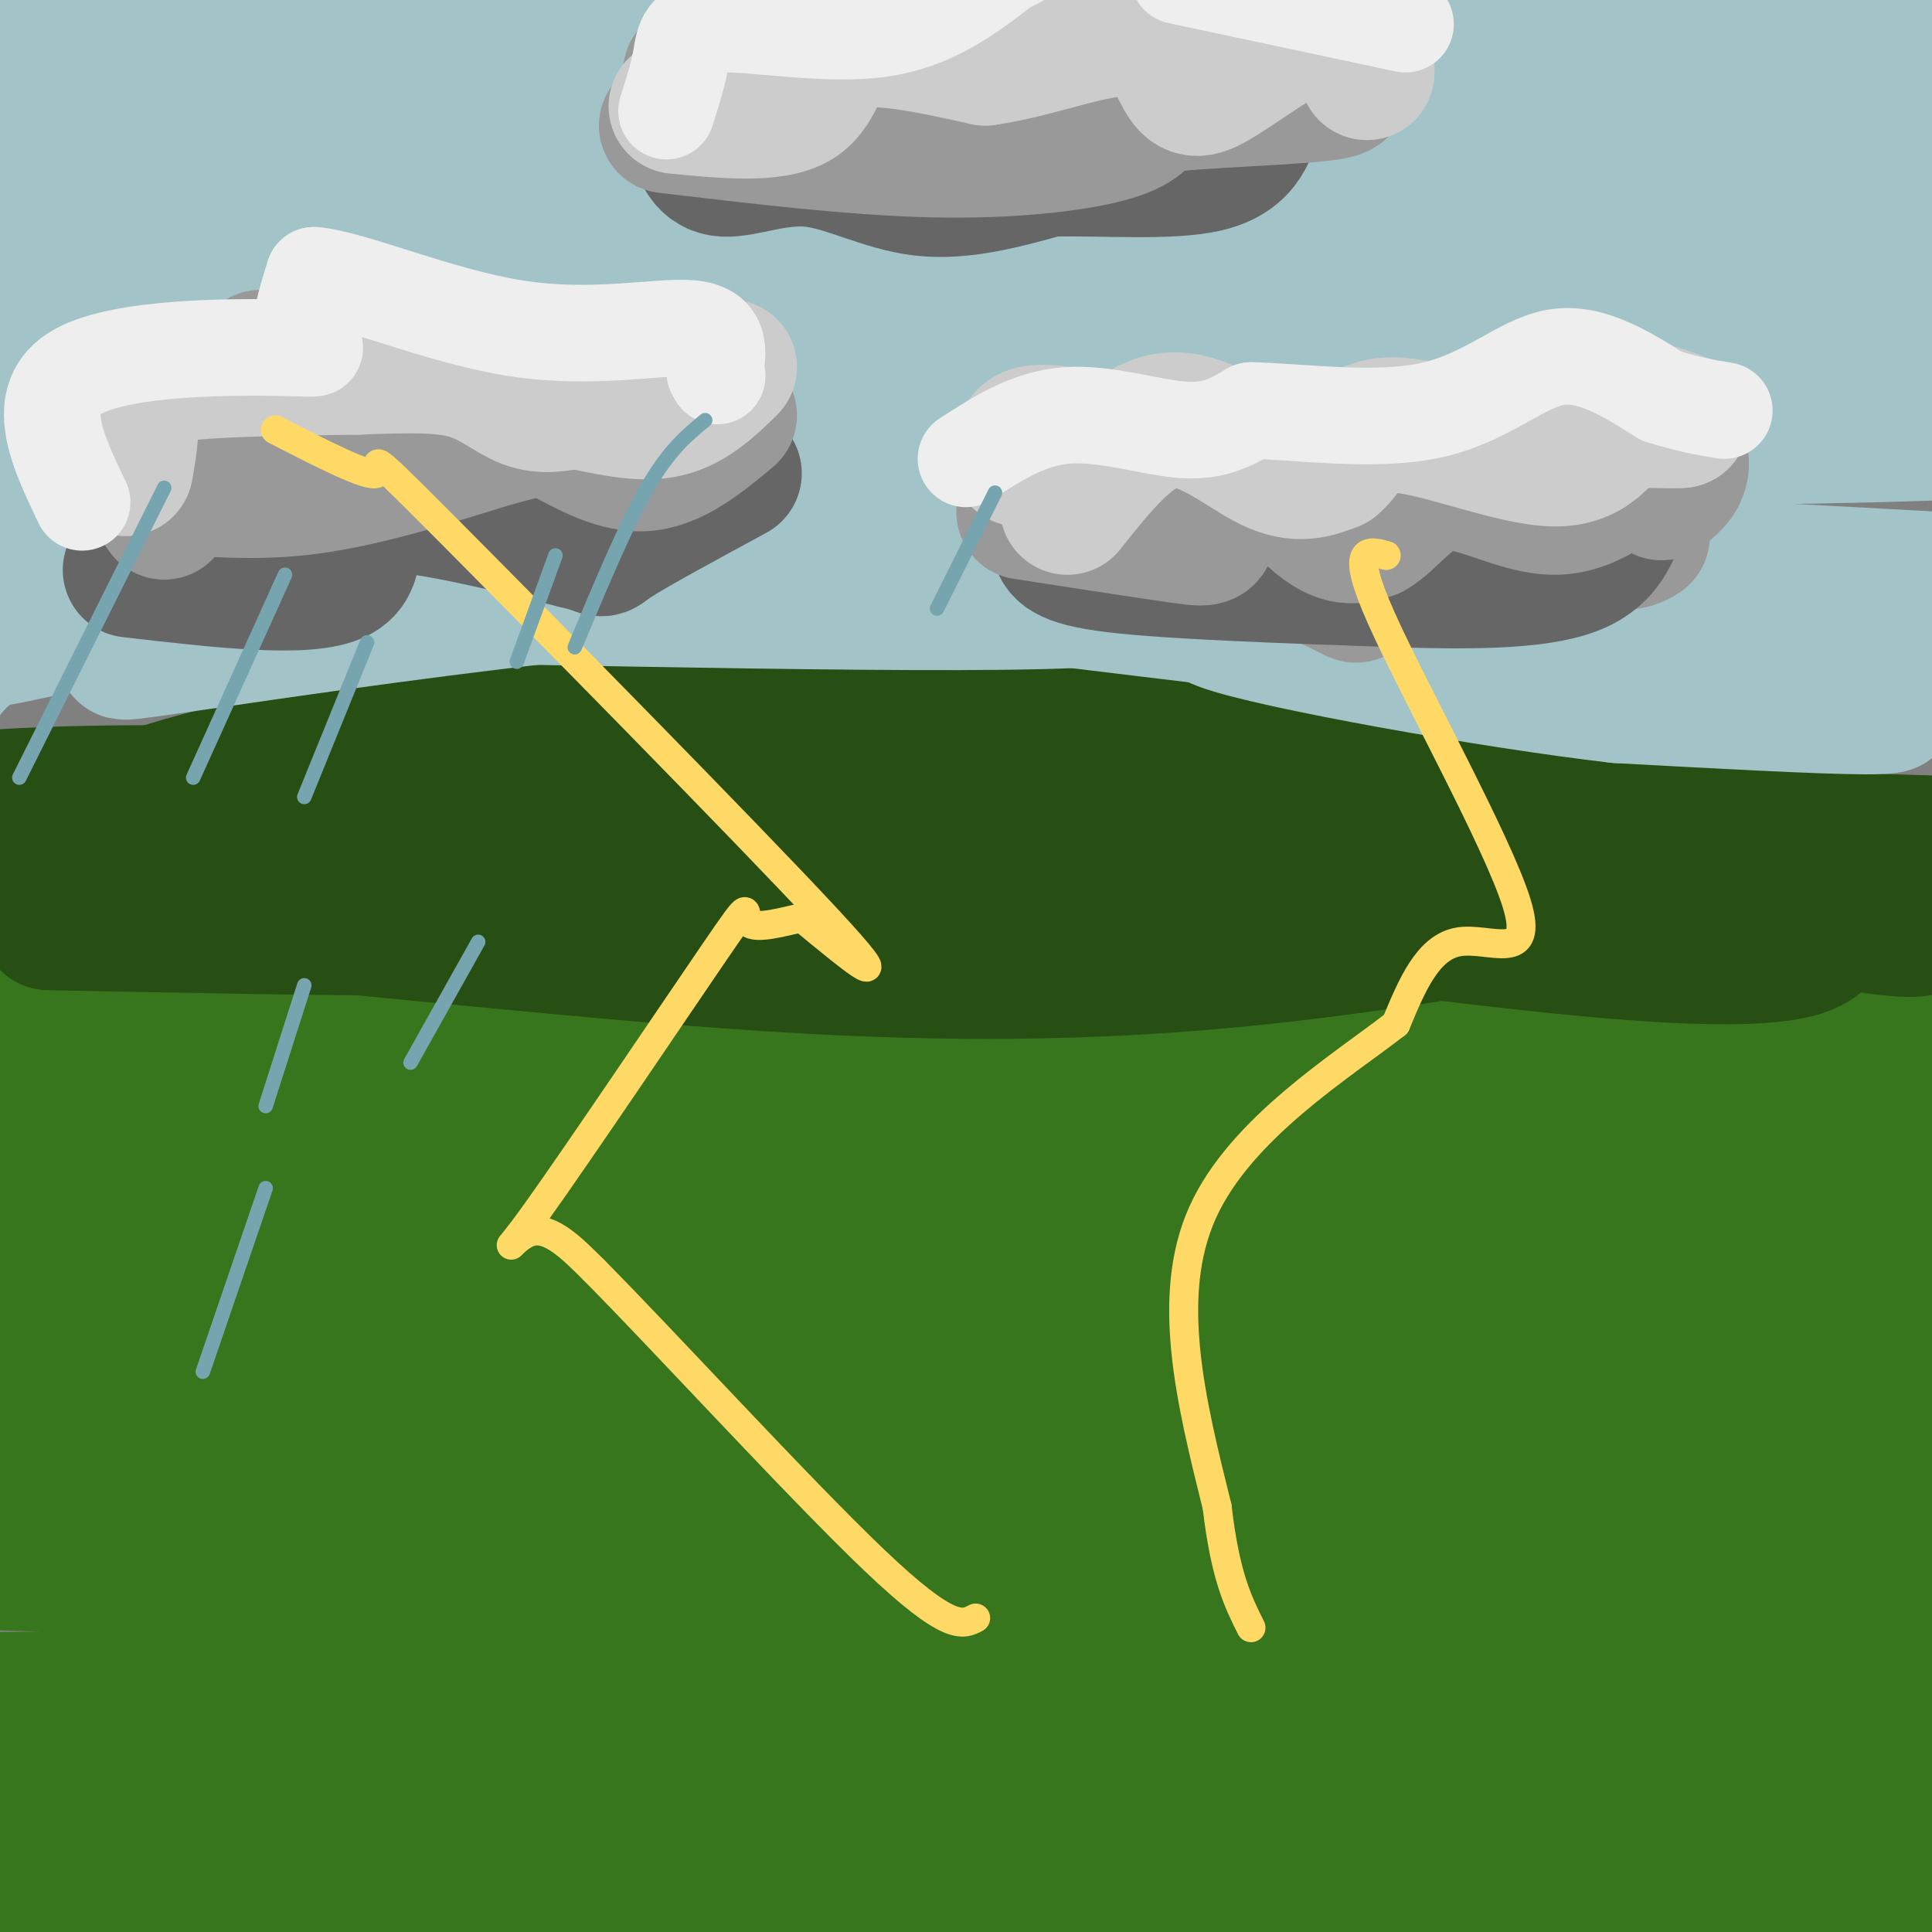 <svg viewBox='0 0 400 400' version='1.1' xmlns='http://www.w3.org/2000/svg' xmlns:xlink='http://www.w3.org/1999/xlink'><rect x="0" y="0" width="400" height="400" fill="#808080" stroke="none"/><g fill='none' stroke='rgb(56,118,29)' stroke-width='28' stroke-linecap='round' stroke-linejoin='round'><path d='M110,226c49.068,-4.206 98.136,-8.411 147,-10c48.864,-1.589 97.525,-0.560 124,1c26.475,1.560 30.766,3.652 24,6c-6.766,2.348 -24.587,4.951 -65,1c-40.413,-3.951 -103.417,-14.458 -148,-20c-44.583,-5.542 -70.744,-6.121 -97,-7c-26.256,-0.879 -52.607,-2.059 -70,0c-17.393,2.059 -25.827,7.356 -33,11c-7.173,3.644 -13.085,5.635 15,1c28.085,-4.635 90.167,-15.896 147,-21c56.833,-5.104 108.416,-4.052 160,-3'/><path d='M314,185c37.081,1.309 49.784,6.083 60,10c10.216,3.917 17.947,6.978 11,9c-6.947,2.022 -28.570,3.004 -50,4c-21.430,0.996 -42.667,2.006 -106,0c-63.333,-2.006 -168.762,-7.028 -217,-7c-48.238,0.028 -39.284,5.108 -32,8c7.284,2.892 12.899,3.598 2,5c-10.899,1.402 -38.313,3.502 27,3c65.313,-0.502 223.352,-3.606 292,-5c68.648,-1.394 47.906,-1.078 55,1c7.094,2.078 42.025,5.918 52,8c9.975,2.082 -5.007,2.407 -4,3c1.007,0.593 18.002,1.455 -38,1c-56.002,-0.455 -185.001,-2.228 -314,-4'/><path d='M52,221c-55.736,-0.705 -38.077,-0.467 -35,0c3.077,0.467 -8.427,1.162 -15,2c-6.573,0.838 -8.213,1.819 -2,4c6.213,2.181 20.281,5.562 19,7c-1.281,1.438 -17.909,0.932 44,4c61.909,3.068 202.357,9.711 279,13c76.643,3.289 89.483,3.226 -11,4c-100.483,0.774 -314.287,2.387 -387,4c-72.713,1.613 -4.335,3.227 81,2c85.335,-1.227 187.629,-5.296 241,-7c53.371,-1.704 57.821,-1.044 75,1c17.179,2.044 47.087,5.474 63,8c15.913,2.526 17.832,4.150 0,5c-17.832,0.850 -55.416,0.925 -93,1'/><path d='M311,269c-55.792,-2.998 -148.770,-10.993 -215,-16c-66.230,-5.007 -105.710,-7.025 -67,-9c38.710,-1.975 155.611,-3.907 260,-2c104.389,1.907 196.265,7.653 134,9c-62.265,1.347 -278.671,-1.707 -370,-2c-91.329,-0.293 -57.581,2.173 -44,4c13.581,1.827 6.994,3.014 8,4c1.006,0.986 9.604,1.770 48,2c38.396,0.230 106.591,-0.093 147,0c40.409,0.093 53.033,0.602 85,4c31.967,3.398 83.276,9.685 105,13c21.724,3.315 13.862,3.657 6,4'/><path d='M408,280c-1.932,1.301 -9.762,2.554 -26,4c-16.238,1.446 -40.885,3.083 -139,0c-98.115,-3.083 -269.698,-10.888 -242,-8c27.698,2.888 254.679,16.470 373,23c118.321,6.530 127.983,6.008 13,3c-114.983,-3.008 -354.611,-8.502 -372,-7c-17.389,1.502 187.460,10.001 288,16c100.540,5.999 96.770,9.500 93,13'/><path d='M396,324c-94.998,1.148 -378.994,-2.483 -420,-2c-41.006,0.483 160.978,5.080 256,8c95.022,2.920 83.083,4.164 82,6c-1.083,1.836 8.690,4.263 56,7c47.310,2.737 132.155,5.785 24,7c-108.155,1.215 -409.311,0.596 -441,3c-31.689,2.404 206.089,7.830 320,12c113.911,4.170 103.956,7.085 94,10'/><path d='M367,375c40.687,2.540 95.405,3.892 10,3c-85.405,-0.892 -310.933,-4.026 -396,-4c-85.067,0.026 -29.675,3.212 30,4c59.675,0.788 123.631,-0.822 209,4c85.369,4.822 192.150,16.076 168,16c-24.150,-0.076 -179.232,-11.481 -260,-16c-80.768,-4.519 -87.222,-2.153 -97,0c-9.778,2.153 -22.879,4.093 -27,6c-4.121,1.907 0.737,3.783 6,5c5.263,1.217 10.932,1.776 32,2c21.068,0.224 57.534,0.112 94,0'/><path d='M136,395c63.125,-1.692 173.936,-5.920 220,-9c46.064,-3.080 27.381,-5.010 22,-6c-5.381,-0.990 2.539,-1.039 2,-5c-0.539,-3.961 -9.536,-11.835 -3,-14c6.536,-2.165 28.606,1.379 -13,-3c-41.606,-4.379 -146.887,-16.680 -217,-27c-70.113,-10.320 -105.056,-18.660 -140,-27'/><path d='M7,304c0.929,-4.333 73.250,-1.667 90,-2c16.750,-0.333 -22.071,-3.667 -51,-5c-28.929,-1.333 -47.964,-0.667 -67,0'/></g>
<g fill='none' stroke='rgb(39,78,19)' stroke-width='28' stroke-linecap='round' stroke-linejoin='round'><path d='M10,191c55.622,1.133 111.244,2.267 150,-1c38.756,-3.267 60.644,-10.933 85,-14c24.356,-3.067 51.178,-1.533 78,0'/><path d='M323,176c20.577,0.226 33.021,0.793 43,2c9.979,1.207 17.494,3.056 8,5c-9.494,1.944 -35.998,3.984 -97,4c-61.002,0.016 -156.501,-1.992 -252,-4'/><path d='M25,183c-27.624,1.490 29.317,7.214 80,12c50.683,4.786 95.107,8.635 147,4c51.893,-4.635 111.255,-17.753 125,-25c13.745,-7.247 -18.128,-8.624 -50,-10'/><path d='M327,164c-17.247,-3.369 -35.366,-6.793 -51,-9c-15.634,-2.207 -28.785,-3.197 -55,-4c-26.215,-0.803 -65.494,-1.419 -98,0c-32.506,1.419 -58.239,4.872 -76,9c-17.761,4.128 -27.549,8.932 -32,12c-4.451,3.068 -3.564,4.400 -2,6c1.564,1.600 3.806,3.469 22,5c18.194,1.531 52.341,2.723 83,1c30.659,-1.723 57.829,-6.362 85,-11'/><path d='M203,173c25.691,-3.499 47.418,-6.746 64,-8c16.582,-1.254 28.019,-0.515 39,1c10.981,1.515 21.506,3.807 33,8c11.494,4.193 23.957,10.289 31,14c7.043,3.711 8.664,5.038 6,7c-2.664,1.962 -9.614,4.559 -41,2c-31.386,-2.559 -87.206,-10.274 -123,-17c-35.794,-6.726 -51.560,-12.465 -67,-15c-15.440,-2.535 -30.554,-1.867 -27,-1c3.554,0.867 25.777,1.934 48,3'/><path d='M166,167c55.733,2.062 171.065,5.718 215,7c43.935,1.282 16.474,0.192 9,3c-7.474,2.808 5.038,9.516 8,13c2.962,3.484 -3.626,3.746 -35,-3c-31.374,-6.746 -87.536,-20.499 -134,-26c-46.464,-5.501 -83.232,-2.751 -120,0'/><path d='M109,161c-48.500,3.060 -109.750,10.708 -86,13c23.750,2.292 132.500,-0.774 173,-2c40.500,-1.226 12.750,-0.613 -15,0'/><path d='M181,172c-23.344,-1.563 -74.206,-5.470 -111,-7c-36.794,-1.530 -59.522,-0.681 -70,0c-10.478,0.681 -8.708,1.195 -8,2c0.708,0.805 0.354,1.903 0,3'/></g>
<g fill='none' stroke='rgb(162,196,201)' stroke-width='28' stroke-linecap='round' stroke-linejoin='round'><path d='M42,32c111.673,-2.720 223.345,-5.440 272,-7c48.655,-1.560 34.292,-1.958 50,-5c15.708,-3.042 61.488,-8.726 48,-11c-13.488,-2.274 -86.244,-1.137 -159,0'/><path d='M253,9c-75.463,-0.523 -184.619,-1.831 -233,-2c-48.381,-0.169 -35.987,0.801 -18,3c17.987,2.199 41.568,5.628 96,7c54.432,1.372 139.716,0.686 225,0'/><path d='M323,17c47.294,-2.396 53.030,-8.385 61,-11c7.970,-2.615 18.174,-1.856 21,1c2.826,2.856 -1.726,7.810 -2,10c-0.274,2.190 3.731,1.618 -5,3c-8.731,1.382 -30.197,4.718 -32,7c-1.803,2.282 16.056,3.509 -33,2c-49.056,-1.509 -165.028,-5.755 -281,-10'/><path d='M52,19c-49.159,-1.168 -31.555,0.912 -34,4c-2.445,3.088 -24.937,7.184 -27,10c-2.063,2.816 16.303,4.353 29,6c12.697,1.647 19.726,3.405 77,1c57.274,-2.405 164.793,-8.973 219,-10c54.207,-1.027 55.104,3.486 56,8'/><path d='M372,38c18.663,2.886 37.320,6.102 39,9c1.680,2.898 -13.616,5.480 -11,7c2.616,1.520 23.146,1.979 -15,1c-38.146,-0.979 -134.967,-3.396 -215,-4c-80.033,-0.604 -143.278,0.607 -167,2c-23.722,1.393 -7.921,2.970 0,4c7.921,1.030 7.960,1.515 8,2'/><path d='M11,59c85.608,1.974 295.627,5.911 387,9c91.373,3.089 64.100,5.332 21,4c-43.100,-1.332 -102.029,-6.238 -151,-8c-48.971,-1.762 -87.986,-0.381 -127,1'/><path d='M141,65c-40.833,1.845 -79.417,5.958 -101,9c-21.583,3.042 -26.167,5.012 -30,7c-3.833,1.988 -6.917,3.994 -10,6'/><path d='M24,93c23.776,-8.142 47.552,-16.285 115,-19c67.448,-2.715 178.568,-0.004 225,1c46.432,1.004 28.177,0.299 27,2c-1.177,1.701 14.726,5.806 20,8c5.274,2.194 -0.080,2.475 0,3c0.080,0.525 5.594,1.293 -23,2c-28.594,0.707 -91.297,1.354 -154,2'/><path d='M234,92c-45.720,0.295 -83.021,0.032 -106,1c-22.979,0.968 -31.635,3.165 -65,4c-33.365,0.835 -91.438,0.306 -12,5c79.438,4.694 296.387,14.610 368,19c71.613,4.390 -2.111,3.254 -43,2c-40.889,-1.254 -48.945,-2.627 -57,-4'/><path d='M319,119c-27.070,-2.383 -66.246,-6.340 -115,-9c-48.754,-2.660 -107.088,-4.024 -66,3c41.088,7.024 181.596,22.435 231,29c49.404,6.565 7.702,4.282 -34,2'/><path d='M335,144c-25.369,-2.906 -71.792,-11.171 -82,-15c-10.208,-3.829 15.800,-3.222 39,-1c23.200,2.222 43.592,6.060 65,7c21.408,0.940 43.831,-1.017 36,-4c-7.831,-2.983 -45.915,-6.991 -84,-11'/><path d='M309,120c-38.049,-3.138 -91.171,-5.485 -151,-1c-59.829,4.485 -126.367,15.800 -132,16c-5.633,0.200 49.637,-10.715 89,-15c39.363,-4.285 62.818,-1.938 69,-1c6.182,0.938 -4.909,0.469 -16,0'/><path d='M168,119c-37.343,-0.450 -122.700,-1.574 -156,-2c-33.300,-0.426 -14.542,-0.153 -13,4c1.542,4.153 -14.131,12.187 -6,12c8.131,-0.187 40.065,-8.593 72,-17'/><path d='M65,116c27.904,-4.002 61.665,-5.506 101,-3c39.335,2.506 84.244,9.021 61,11c-23.244,1.979 -114.641,-0.577 -159,-1c-44.359,-0.423 -41.679,1.289 -39,3'/><path d='M29,126c-11.933,1.089 -22.267,2.311 -29,5c-6.733,2.689 -9.867,6.844 -13,11'/></g>
<g fill='none' stroke='rgb(153,153,153)' stroke-width='28' stroke-linecap='round' stroke-linejoin='round'><path d='M340,111c-1.935,1.202 -3.869,2.405 -12,-1c-8.131,-3.405 -22.458,-11.417 -26,-13c-3.542,-1.583 3.702,3.262 -4,6c-7.702,2.738 -30.351,3.369 -53,4'/><path d='M245,107c-17.502,-2.908 -34.759,-12.177 -27,-10c7.759,2.177 40.532,15.802 54,22c13.468,6.198 7.631,4.971 7,0c-0.631,-4.971 3.946,-13.684 11,-17c7.054,-3.316 16.587,-1.233 20,0c3.413,1.233 0.707,1.617 -2,2'/><path d='M308,104c-14.801,0.163 -50.802,-0.431 -63,1c-12.198,1.431 -0.592,4.885 -3,6c-2.408,1.115 -18.831,-0.110 -7,-1c11.831,-0.890 51.915,-1.445 92,-2'/><path d='M327,108c16.024,-0.345 10.083,-0.208 9,-3c-1.083,-2.792 2.690,-8.512 4,-9c1.310,-0.488 0.155,4.256 -1,9'/><path d='M127,94c9.563,-2.423 19.126,-4.846 21,-4c1.874,0.846 -3.940,4.962 -17,7c-13.060,2.038 -33.367,2.000 -48,0c-14.633,-2.000 -23.594,-5.962 -23,-4c0.594,1.962 10.741,9.846 8,13c-2.741,3.154 -18.371,1.577 -34,0'/><path d='M34,106c3.107,-1.749 27.876,-6.122 41,-9c13.124,-2.878 14.605,-4.263 18,-8c3.395,-3.737 8.705,-9.827 11,-12c2.295,-2.173 1.574,-0.428 2,2c0.426,2.428 1.999,5.538 -2,8c-3.999,2.462 -13.571,4.275 -26,4c-12.429,-0.275 -27.714,-2.637 -43,-5'/><path d='M35,86c7.667,-3.178 48.333,-8.622 57,-11c8.667,-2.378 -14.667,-1.689 -38,-1'/><path d='M143,15c7.660,5.488 15.320,10.975 24,15c8.680,4.025 18.381,6.587 23,4c4.619,-2.587 4.156,-10.322 14,-12c9.844,-1.678 29.997,2.702 38,1c8.003,-1.702 3.858,-9.486 5,-13c1.142,-3.514 7.571,-2.757 14,-2'/><path d='M261,8c-15.679,-1.976 -61.875,-5.917 -86,-4c-24.125,1.917 -26.179,9.690 -24,13c2.179,3.310 8.589,2.155 15,1'/></g>
<g fill='none' stroke='rgb(102,102,102)' stroke-width='28' stroke-linecap='round' stroke-linejoin='round'><path d='M144,28c1.030,3.387 2.060,6.774 6,7c3.940,0.226 10.792,-2.708 18,-2c7.208,0.708 14.774,5.060 23,6c8.226,0.940 17.113,-1.530 26,-4'/><path d='M217,35c10.933,-0.311 25.267,0.911 33,-1c7.733,-1.911 8.867,-6.956 10,-12'/><path d='M27,118c18.444,2.133 36.889,4.267 43,1c6.111,-3.267 -0.111,-11.933 6,-14c6.111,-2.067 24.556,2.467 43,7'/><path d='M119,112c7.356,1.711 4.244,2.489 8,0c3.756,-2.489 14.378,-8.244 25,-14'/><path d='M223,106c-2.750,0.524 -5.500,1.048 -6,2c-0.500,0.952 1.250,2.333 2,4c0.750,1.667 0.500,3.619 12,5c11.500,1.381 34.750,2.190 58,3'/><path d='M289,120c17.119,0.536 30.917,0.375 38,-3c7.083,-3.375 7.452,-9.964 9,-13c1.548,-3.036 4.274,-2.518 7,-2'/></g>
<g fill='none' stroke='rgb(153,153,153)' stroke-width='28' stroke-linecap='round' stroke-linejoin='round'><path d='M34,106c-1.689,-2.333 -3.378,-4.667 1,-5c4.378,-0.333 14.822,1.333 27,0c12.178,-1.333 26.089,-5.667 40,-10'/><path d='M102,91c8.560,-2.250 9.958,-2.875 14,-1c4.042,1.875 10.726,6.250 17,6c6.274,-0.250 12.137,-5.125 18,-10'/><path d='M138,26c19.422,2.311 38.844,4.622 55,5c16.156,0.378 29.044,-1.178 36,-3c6.956,-1.822 7.978,-3.911 9,-6'/><path d='M238,22c10.511,-1.378 32.289,-1.822 38,-3c5.711,-1.178 -4.644,-3.089 -15,-5'/><path d='M212,106c13.378,2.064 26.756,4.128 33,5c6.244,0.872 5.354,0.553 5,-5c-0.354,-5.553 -0.172,-16.341 4,-16c4.172,0.341 12.335,11.812 18,17c5.665,5.188 8.833,4.094 12,3'/><path d='M284,110c4.131,-2.238 8.458,-9.333 15,-10c6.542,-0.667 15.298,5.095 23,5c7.702,-0.095 14.351,-6.048 21,-12'/><path d='M343,93c4.556,-1.200 5.444,1.800 5,4c-0.444,2.200 -2.222,3.600 -4,5'/></g>
<g fill='none' stroke='rgb(204,204,204)' stroke-width='28' stroke-linecap='round' stroke-linejoin='round'><path d='M26,97c0.667,-3.800 1.333,-7.600 1,-11c-0.333,-3.400 -1.667,-6.400 6,-8c7.667,-1.600 24.333,-1.800 41,-2'/><path d='M74,76c10.952,-0.440 17.833,-0.542 23,1c5.167,1.542 8.619,4.726 12,6c3.381,1.274 6.690,0.637 10,0'/><path d='M119,83c4.933,0.844 12.267,2.956 18,2c5.733,-0.956 9.867,-4.978 14,-9'/><path d='M140,22c10.089,0.978 20.178,1.956 25,-1c4.822,-2.956 4.378,-9.844 10,-12c5.622,-2.156 17.311,0.422 29,3'/><path d='M204,12c10.675,-1.454 22.863,-6.588 30,-6c7.137,0.588 9.222,6.900 11,10c1.778,3.100 3.248,2.988 8,0c4.752,-2.988 12.786,-8.854 18,-11c5.214,-2.146 7.607,-0.573 10,1'/><path d='M281,6c2.000,1.667 2.000,5.333 2,9'/><path d='M221,105c6.822,-8.600 13.644,-17.200 21,-18c7.356,-0.800 15.244,6.200 21,9c5.756,2.800 9.378,1.400 13,0'/><path d='M276,96c3.140,-2.383 4.491,-8.340 13,-8c8.509,0.340 24.175,6.976 33,7c8.825,0.024 10.807,-6.565 14,-9c3.193,-2.435 7.596,-0.718 12,1'/><path d='M348,87c0.667,0.167 -3.667,0.083 -8,0'/><path d='M221,90c-3.167,-0.417 -6.333,-0.833 -8,0c-1.667,0.833 -1.833,2.917 -2,5'/></g>
<g fill='none' stroke='rgb(238,238,238)' stroke-width='20' stroke-linecap='round' stroke-linejoin='round'><path d='M17,104c-5.179,-10.827 -10.357,-21.655 -1,-27c9.357,-5.345 33.250,-5.208 43,-5c9.750,0.208 5.357,0.488 4,-2c-1.357,-2.488 0.321,-7.744 2,-13'/><path d='M65,57c7.726,0.583 26.042,8.542 42,11c15.958,2.458 29.560,-0.583 36,0c6.440,0.583 5.720,4.792 5,9'/><path d='M148,77c0.833,1.500 0.417,0.750 0,0'/><path d='M200,95c6.511,-4.222 13.022,-8.444 21,-9c7.978,-0.556 17.422,2.556 24,3c6.578,0.444 10.289,-1.778 14,-4'/><path d='M259,85c9.250,0.131 25.375,2.458 37,0c11.625,-2.458 18.750,-9.702 26,-11c7.250,-1.298 14.625,3.351 22,8'/><path d='M344,82c5.833,1.833 9.417,2.417 13,3'/><path d='M138,23c1.190,-3.750 2.381,-7.500 3,-11c0.619,-3.500 0.667,-6.750 8,-7c7.333,-0.250 21.952,2.500 33,1c11.048,-1.500 18.524,-7.250 26,-13'/><path d='M208,-7c4.333,-2.167 2.167,-1.083 0,0'/><path d='M291,5c0.000,0.000 -47.000,-10.000 -47,-10'/></g>
<g fill='none' stroke='rgb(255,217,102)' stroke-width='6' stroke-linecap='round' stroke-linejoin='round'><path d='M57,89c9.673,4.970 19.345,9.940 21,9c1.655,-0.940 -4.708,-7.792 14,11c18.708,18.792 62.488,63.226 79,81c16.512,17.774 5.756,8.887 -5,0'/><path d='M166,190c-3.426,0.729 -9.490,2.552 -11,1c-1.510,-1.552 1.533,-6.478 -7,6c-8.533,12.478 -28.644,42.359 -37,54c-8.356,11.641 -4.959,5.040 -1,4c3.959,-1.040 8.479,3.480 13,8'/><path d='M123,263c13.978,14.044 42.422,45.156 58,60c15.578,14.844 18.289,13.422 21,12'/><path d='M287,115c-3.869,-1.042 -7.738,-2.083 -1,13c6.738,15.083 24.083,46.292 28,59c3.917,12.708 -5.595,6.917 -12,8c-6.405,1.083 -9.702,9.042 -13,17'/><path d='M289,212c-11.044,8.600 -32.156,21.600 -40,39c-7.844,17.400 -2.422,39.200 3,61'/><path d='M252,312c1.667,14.333 4.333,19.667 7,25'/></g>
<g fill='none' stroke='rgb(118,165,175)' stroke-width='3' stroke-linecap='round' stroke-linejoin='round'><path d='M34,101c0.000,0.000 -30.000,60.000 -30,60'/><path d='M59,119c0.000,0.000 -19.000,42.000 -19,42'/><path d='M76,133c0.000,0.000 -13.000,32.000 -13,32'/><path d='M63,204c0.000,0.000 -8.000,25.000 -8,25'/><path d='M55,246c0.000,0.000 -13.000,38.000 -13,38'/><path d='M99,195c0.000,0.000 -14.000,25.000 -14,25'/><path d='M115,115c0.000,0.000 -8.000,22.000 -8,22'/><path d='M146,87c-3.750,3.083 -7.500,6.167 -12,14c-4.500,7.833 -9.750,20.417 -15,33'/><path d='M206,102c0.000,0.000 -12.000,24.000 -12,24'/></g>
</svg>